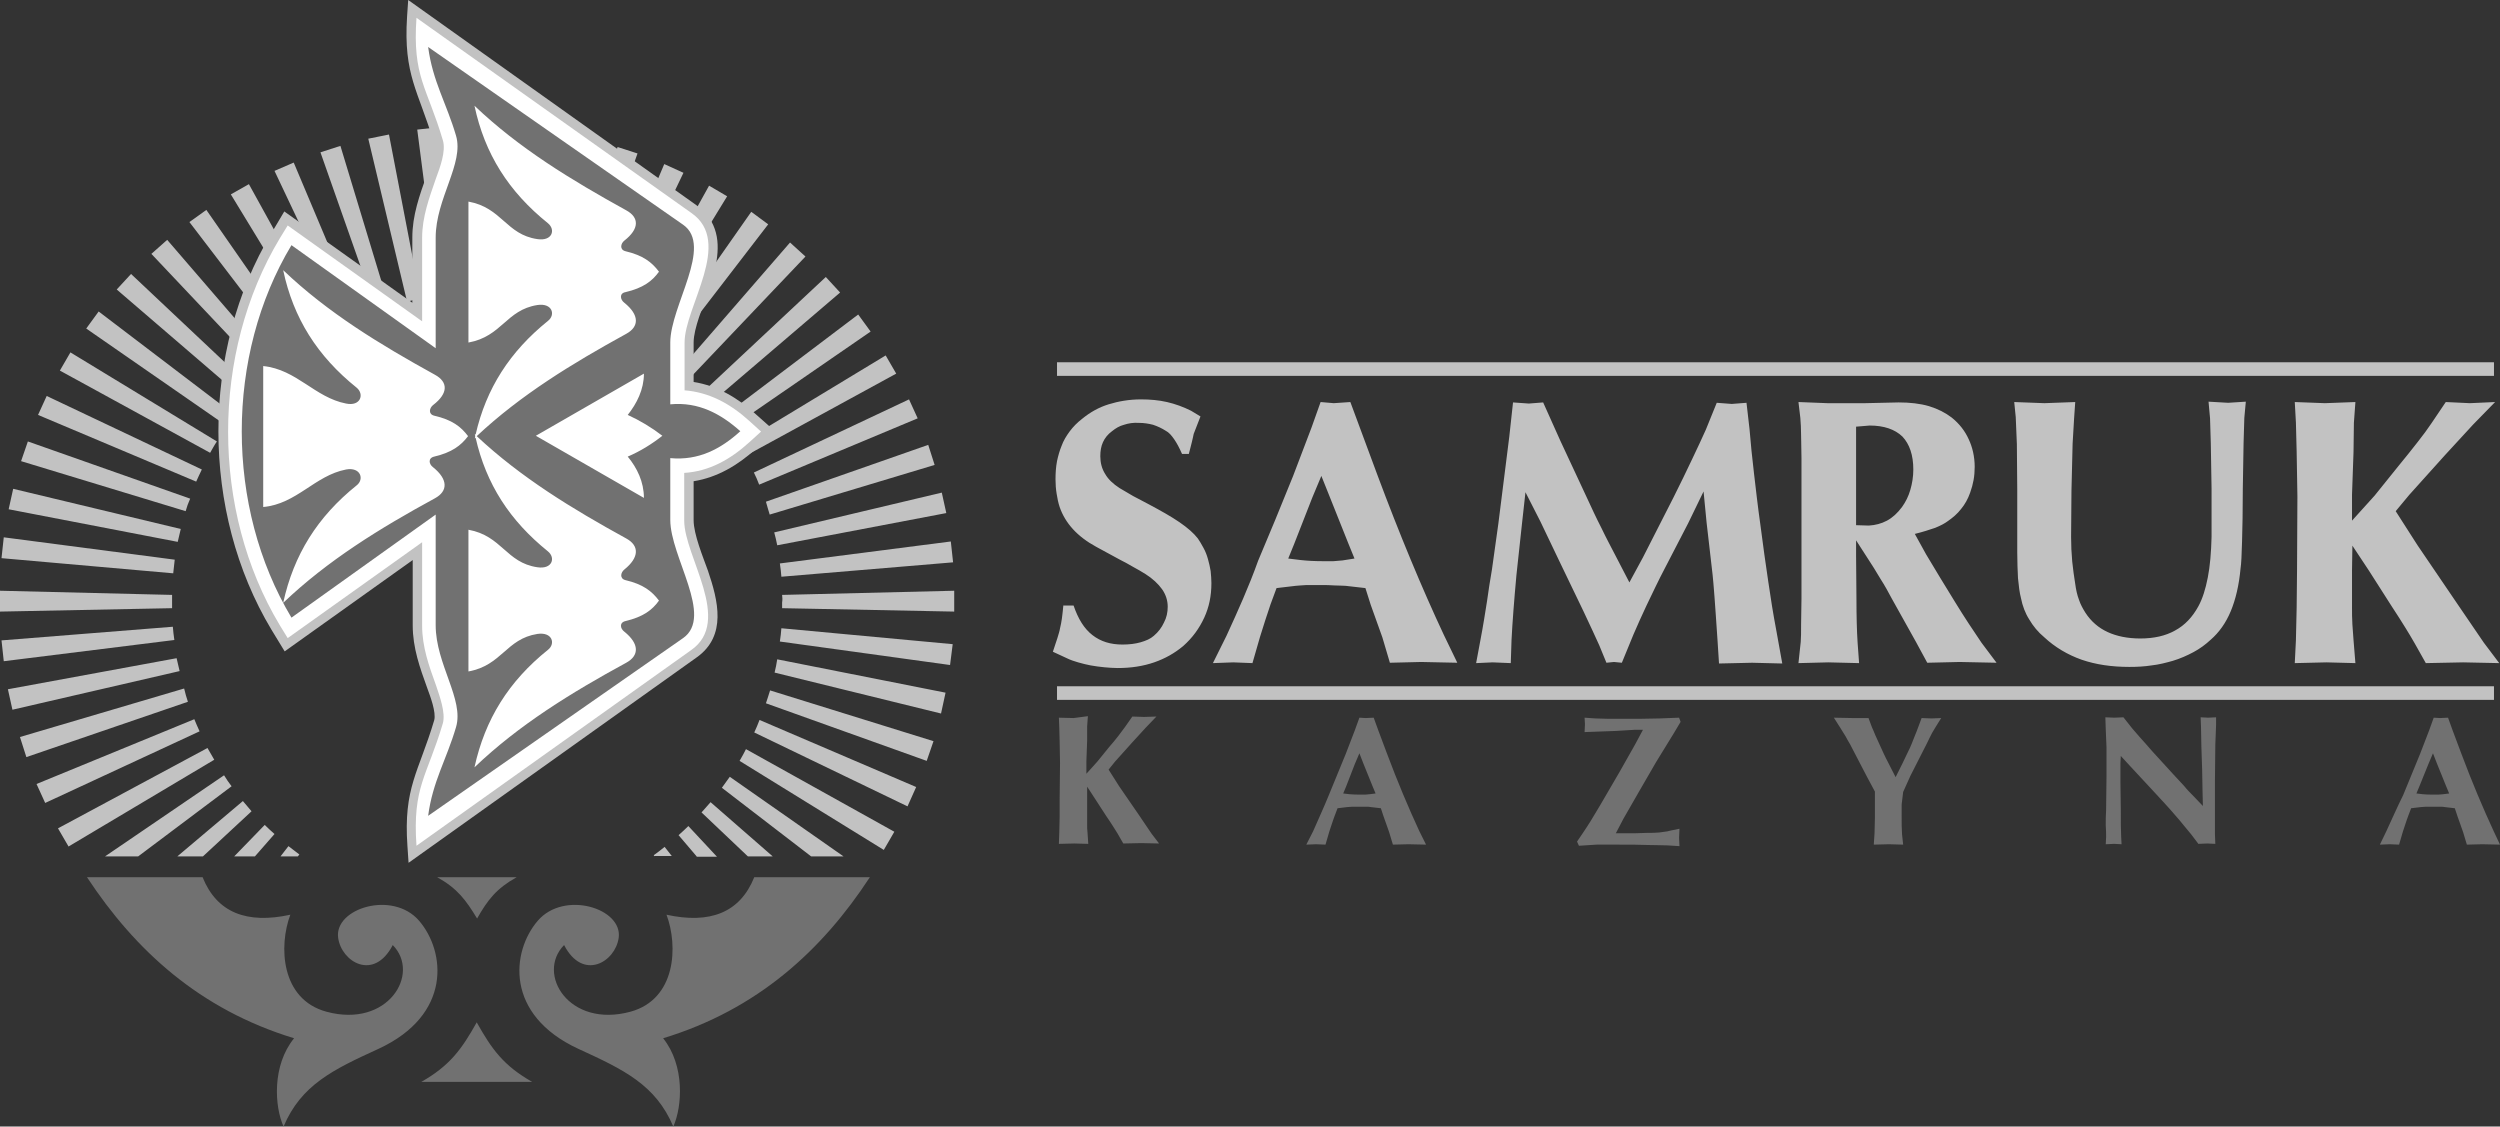 <svg width="162" height="73" viewBox="0 0 162 73" fill="none" xmlns="http://www.w3.org/2000/svg">
<rect x="0" y="0" width="162" height="73" fill="#333333" stroke="none"/>
<path d="M11.151 39.41L0 39.631V38.28L11.151 38.55C11.151 38.722 11.151 38.894 11.151 39.066C11.151 39.189 11.151 39.287 11.151 39.41ZM30.502 19.005L30.233 8.177H31.6L31.38 19.005C31.234 19.005 31.063 19.005 30.916 19.005C30.794 19.005 30.648 19.005 30.502 19.005ZM50.681 38.55L61.833 38.28V39.631L50.681 39.41C50.681 39.287 50.681 39.164 50.681 39.041C50.706 38.894 50.706 38.722 50.681 38.55ZM11.298 41.472L0.244 42.847L0.098 41.497L11.2 40.613C11.225 40.883 11.249 41.178 11.298 41.472ZM28.427 19.152L27.037 8.398L28.379 8.25L29.306 19.054C29.013 19.103 28.72 19.128 28.427 19.152ZM50.535 36.512L61.613 35.088L61.76 36.439L50.633 37.372C50.608 37.077 50.584 36.807 50.535 36.512ZM11.639 43.486L0.805 45.99L0.512 44.664L11.444 42.651C11.517 42.921 11.566 43.216 11.639 43.486ZM26.378 19.545L23.864 8.987L25.206 8.717L27.256 19.373C26.939 19.398 26.671 19.472 26.378 19.545ZM50.169 34.499L61.028 31.921L61.32 33.247L50.364 35.334C50.315 35.064 50.242 34.769 50.169 34.499ZM12.176 45.475L1.708 49.06L1.293 47.758L11.932 44.615C12.005 44.91 12.079 45.205 12.176 45.475ZM24.377 20.135L20.765 9.871L22.059 9.453L25.206 19.84C24.938 19.938 24.645 20.036 24.377 20.135ZM49.632 32.51L60.149 28.827L60.564 30.128L49.876 33.345C49.803 33.075 49.705 32.805 49.632 32.51ZM12.933 47.39L2.928 52.031L2.367 50.803L12.591 46.604C12.689 46.85 12.811 47.12 12.933 47.39ZM22.449 20.92L17.788 11.074L19.033 10.534L23.254 20.552C22.986 20.675 22.718 20.797 22.449 20.92ZM48.851 30.619L58.905 25.88L59.466 27.108L49.193 31.405C49.095 31.135 48.973 30.865 48.851 30.619ZM13.884 49.231L4.441 54.854L3.758 53.676L13.445 48.47C13.591 48.716 13.738 48.986 13.884 49.231ZM20.643 21.927L14.958 12.596L16.129 11.933L21.4 21.485C21.131 21.632 20.887 21.78 20.643 21.927ZM47.9 28.778L57.392 23.032L58.075 24.211L48.315 29.539C48.193 29.293 48.046 29.048 47.9 28.778ZM42.409 55.493L42.361 55.419C42.605 55.247 42.824 55.075 43.068 54.879L43.532 55.468H42.409V55.493ZM15.007 50.95L8.955 55.493H6.808L14.519 50.238C14.665 50.484 14.836 50.729 15.007 50.95ZM18.935 23.106L12.274 14.389L13.372 13.603L19.619 22.59C19.399 22.762 19.155 22.934 18.935 23.106ZM46.777 27.059L55.611 20.38L56.416 21.485L47.29 27.771C47.119 27.55 46.948 27.304 46.777 27.059ZM45.142 55.493L43.971 54.118C44.191 53.921 44.41 53.725 44.605 53.528L46.46 55.517H45.142V55.493ZM16.3 52.571L13.152 55.493H11.493L15.739 51.908C15.934 52.129 16.105 52.35 16.3 52.571ZM17.374 24.456L9.809 16.451L10.834 15.543L18.008 23.867C17.788 24.063 17.569 24.26 17.374 24.456ZM45.459 25.487L53.512 17.949L54.439 18.956L46.045 26.126C45.85 25.905 45.655 25.684 45.459 25.487ZM48.461 55.493L45.459 52.645C45.655 52.423 45.85 52.203 46.045 51.981L50.071 55.493H48.461ZM17.788 54.044L16.52 55.493H15.178L17.154 53.455C17.349 53.651 17.569 53.848 17.788 54.044ZM15.934 25.954L7.564 18.759L8.492 17.753L16.52 25.316C16.324 25.512 16.129 25.733 15.934 25.954ZM43.995 24.014L51.194 15.715L52.194 16.623L44.605 24.603C44.435 24.407 44.215 24.211 43.995 24.014ZM52.56 55.493L46.777 51.048C46.948 50.803 47.119 50.582 47.29 50.336L54.659 55.493H52.56ZM19.399 55.37L19.301 55.493H18.179L18.691 54.83C18.935 55.002 19.155 55.198 19.399 55.37ZM14.69 27.599L5.588 21.289L6.393 20.184L15.202 26.887C15.031 27.133 14.86 27.354 14.69 27.599ZM42.385 22.713L48.681 13.726L49.779 14.536L43.093 23.228C42.873 23.056 42.629 22.885 42.385 22.713ZM57.27 55.075L47.924 49.305C48.071 49.06 48.217 48.789 48.339 48.544L57.953 53.897L57.27 55.075ZM13.616 29.342L3.88 24.014L4.563 22.835L14.055 28.606C13.884 28.851 13.762 29.097 13.616 29.342ZM40.653 21.583L45.948 12.032L47.119 12.719L41.409 22.05C41.141 21.902 40.897 21.731 40.653 21.583ZM58.807 52.252L48.876 47.464C48.998 47.193 49.12 46.923 49.217 46.653L59.368 50.999L58.807 52.252ZM12.713 31.209L2.465 26.887L3.026 25.659L13.079 30.423C12.957 30.668 12.835 30.939 12.713 31.209ZM38.798 20.65L43.044 10.632L44.288 11.197L39.579 21.043C39.335 20.896 39.066 20.773 38.798 20.65ZM60.051 49.305L49.632 45.573C49.73 45.303 49.803 45.033 49.901 44.738L60.491 48.028L60.051 49.305ZM12.03 33.124L1.366 29.883L1.806 28.606L12.323 32.313C12.201 32.584 12.103 32.854 12.03 33.124ZM36.846 19.914L40.018 9.527L41.311 9.944L37.675 20.184C37.407 20.11 37.114 20.012 36.846 19.914ZM60.979 46.236L50.193 43.584C50.267 43.314 50.315 43.019 50.364 42.724L61.272 44.885L60.979 46.236ZM11.517 35.113L0.561 33.001L0.854 31.675L11.713 34.278C11.639 34.548 11.591 34.843 11.517 35.113ZM34.821 19.398L36.895 8.741L38.212 9.036L35.675 19.594C35.406 19.521 35.113 19.447 34.821 19.398ZM61.564 43.093L50.535 41.571C50.584 41.276 50.608 41.006 50.633 40.711L61.735 41.742L61.564 43.093ZM11.225 37.151L0.098 36.169L0.244 34.818L11.322 36.267C11.298 36.561 11.249 36.856 11.225 37.151ZM32.771 19.079L33.722 8.275L35.089 8.422L33.649 19.201C33.356 19.152 33.064 19.128 32.771 19.079Z" fill="#C2C2C2"/>
<path d="M44.947 24.751C46.484 24.996 47.802 25.782 48.973 26.838L50.242 27.967L48.973 29.097C47.802 30.153 46.484 30.938 44.947 31.184V33.713C44.947 34.622 45.557 36.095 45.874 36.979C46.533 38.919 47.119 41.202 45.142 42.602L26.475 55.91L26.402 54.83C26.134 51.024 27.134 50.042 28.135 46.678C28.281 46.162 27.866 45.082 27.695 44.615C27.207 43.265 26.744 41.988 26.744 40.515V36.291L18.447 42.209L17.593 40.809C13.006 33.173 13.006 22.737 17.593 15.101L18.423 13.701L26.719 19.619V15.396C26.719 13.947 27.183 12.67 27.671 11.295C27.842 10.804 28.257 9.724 28.11 9.232C27.11 5.868 26.134 4.886 26.378 1.08L26.451 0L45.142 13.308C45.679 13.701 46.094 14.192 46.314 14.831C46.777 16.132 46.314 17.679 45.874 18.931C45.582 19.815 44.947 21.264 44.947 22.197V24.751Z" fill="#C2C2C2"/>
<path d="M44.337 25.291C45.948 25.414 47.314 26.15 48.559 27.28L49.315 27.967L48.559 28.655C47.314 29.784 45.948 30.546 44.337 30.644V33.738C44.337 36.07 47.509 40.245 44.776 42.135L26.988 54.805C26.719 50.975 27.671 50.336 28.696 46.874C28.891 46.187 28.476 45.082 28.257 44.419C27.793 43.142 27.354 41.914 27.354 40.539V35.137L18.643 41.349L18.13 40.515C13.665 33.075 13.665 22.885 18.13 15.445L18.643 14.61L27.354 20.822V15.42C27.354 14.045 27.817 12.817 28.257 11.54C28.501 10.878 28.916 9.797 28.696 9.085C27.671 5.623 26.719 4.985 26.988 1.154L44.801 13.8C47.534 15.69 44.361 19.864 44.361 22.197V25.291H44.337Z" fill="white"/>
<path d="M28.232 15.396C28.232 12.867 30.087 10.583 29.55 8.79C28.94 6.703 28.037 5.279 27.744 3.045L44.264 14.561C46.24 15.936 43.434 19.815 43.434 22.197V26.2C45.264 26.028 46.704 26.813 47.973 27.943C46.704 29.097 45.264 29.858 43.434 29.686V33.688C43.434 36.095 46.265 39.95 44.264 41.349L27.744 52.865C28.037 50.631 28.94 49.207 29.55 47.12C30.087 45.327 28.232 43.044 28.232 40.515V33.345L18.887 40.023C14.592 32.854 14.592 23.032 18.887 15.887L28.232 22.565V15.396Z" fill="#717171"/>
<path d="M40.579 13.628C37.017 11.663 33.625 9.601 30.746 6.851C31.404 9.969 32.966 12.425 35.504 14.463C36.016 14.88 35.797 15.641 34.821 15.494C32.795 15.199 32.527 13.456 30.355 13.063V22.197C32.527 21.804 32.795 20.085 34.821 19.766C35.797 19.619 36.016 20.405 35.504 20.797C33.039 22.786 31.502 25.168 30.819 28.164L30.77 28.115L30.794 28.262L30.77 28.409L30.819 28.36C31.502 31.38 33.039 33.738 35.504 35.727C36.016 36.144 35.797 36.905 34.821 36.758C32.795 36.463 32.527 34.72 30.355 34.327V43.51C32.527 43.117 32.795 41.399 34.821 41.079C35.797 40.932 36.016 41.718 35.504 42.111C32.966 44.149 31.429 46.604 30.746 49.722C33.625 46.972 37.017 44.885 40.579 42.946C41.433 42.479 41.433 41.718 40.457 40.932C40.189 40.736 40.116 40.343 40.531 40.245C41.677 39.974 42.263 39.532 42.702 38.919C42.239 38.305 41.677 37.863 40.531 37.593C40.14 37.495 40.213 37.102 40.457 36.905C41.433 36.119 41.433 35.358 40.579 34.892C37.09 32.977 33.747 30.938 30.892 28.262C33.747 25.586 37.09 23.548 40.579 21.632C41.433 21.166 41.433 20.405 40.457 19.619C40.189 19.422 40.116 19.005 40.531 18.931C41.677 18.661 42.263 18.219 42.702 17.605C42.239 16.992 41.677 16.55 40.531 16.279C40.14 16.181 40.213 15.788 40.457 15.592C41.433 14.831 41.433 14.094 40.579 13.628ZM40.677 26.887C41.263 26.15 41.726 25.242 41.726 24.211L34.723 28.238L41.726 32.264C41.726 31.233 41.287 30.325 40.677 29.588C41.482 29.244 42.239 28.778 42.922 28.238C42.214 27.697 41.482 27.255 40.677 26.887ZM28.183 24.284C24.621 22.32 21.229 20.257 18.35 17.507C19.009 20.626 20.57 23.081 23.108 25.119C23.62 25.537 23.376 26.347 22.425 26.15C20.399 25.758 19.228 23.941 17.056 23.72V32.854C19.228 32.657 20.399 30.816 22.425 30.423C23.376 30.251 23.62 31.061 23.108 31.454C20.57 33.492 19.033 35.947 18.35 39.066C21.229 36.316 24.621 34.229 28.183 32.289C29.038 31.822 29.038 31.061 28.061 30.276C27.793 30.079 27.72 29.686 28.135 29.588C29.282 29.318 29.867 28.876 30.331 28.262C29.867 27.648 29.306 27.206 28.135 26.936C27.744 26.838 27.817 26.445 28.061 26.249C29.062 25.487 29.038 24.751 28.183 24.284Z" fill="white"/>
<path d="M42.971 67.279C49.095 65.413 53.268 61.582 56.367 56.843H48.876C47.949 59.151 45.996 59.888 43.19 59.274C43.947 61.288 43.825 64.75 40.848 65.56C36.87 66.64 34.723 63.105 36.553 61.239C37.773 63.596 39.872 62.343 40.091 60.772C40.36 58.857 36.553 57.678 34.845 59.667C33.137 61.656 32.698 65.757 37.48 67.966C40.433 69.317 42.483 70.299 43.63 73C44.215 71.699 44.386 69.047 42.971 67.279ZM27.305 70.103H34.479C32.624 69.047 31.868 67.991 30.892 66.248C29.916 67.991 29.16 69.047 27.305 70.103ZM28.33 56.843H33.479C32.161 57.58 31.6 58.316 30.916 59.52C30.184 58.316 29.648 57.58 28.33 56.843ZM19.057 67.279C12.933 65.413 8.76 61.582 5.637 56.843H13.128C14.055 59.151 16.007 59.888 18.813 59.274C18.057 61.288 18.179 64.75 21.156 65.56C25.133 66.64 27.281 63.105 25.451 61.239C24.23 63.596 22.132 62.343 21.912 60.772C21.644 58.857 25.451 57.678 27.159 59.667C28.867 61.656 29.306 65.757 24.523 67.966C21.571 69.317 19.521 70.299 18.374 73C17.788 71.699 17.618 69.047 19.057 67.279Z" fill="#717171"/>
<path d="M68.494 23.474H161.61V24.358H68.494V23.474ZM68.494 44.468H161.61V45.352H68.494V44.468ZM68.909 39.189C68.885 39.532 68.836 39.827 68.812 40.073C68.787 40.294 68.738 40.49 68.69 40.711C68.665 40.883 68.592 41.104 68.519 41.349C68.421 41.644 68.324 41.939 68.226 42.233L69.129 42.651C69.373 42.774 69.617 42.847 69.861 42.921C70.129 42.995 70.398 43.068 70.666 43.117C70.959 43.166 71.276 43.216 71.569 43.24C71.862 43.265 72.155 43.289 72.423 43.289C73.301 43.289 74.082 43.166 74.79 42.921C75.498 42.675 76.108 42.332 76.669 41.865C77.279 41.325 77.718 40.711 78.035 40.023C78.353 39.336 78.499 38.599 78.499 37.789C78.499 37.519 78.475 37.273 78.45 37.003C78.401 36.733 78.353 36.488 78.279 36.242C78.206 35.972 78.109 35.727 77.987 35.505C77.865 35.285 77.743 35.064 77.62 34.892C77.352 34.548 76.962 34.204 76.425 33.836C75.888 33.468 75.229 33.099 74.448 32.682C74.107 32.51 73.765 32.313 73.423 32.142C73.131 31.97 72.838 31.798 72.545 31.626C72.13 31.356 71.813 31.061 71.618 30.718C71.398 30.374 71.3 29.981 71.3 29.563C71.3 29.22 71.349 28.925 71.471 28.655C71.593 28.385 71.788 28.139 72.057 27.943C72.301 27.746 72.545 27.599 72.838 27.525C73.131 27.427 73.448 27.378 73.814 27.403C74.131 27.403 74.424 27.452 74.717 27.525C75.01 27.624 75.278 27.746 75.546 27.918C75.742 28.017 75.912 28.213 76.083 28.459C76.254 28.704 76.425 29.023 76.596 29.416H77.035C77.108 29.121 77.181 28.876 77.23 28.655C77.279 28.434 77.328 28.262 77.352 28.115L77.791 26.985L77.181 26.617C76.693 26.371 76.156 26.175 75.62 26.052C75.083 25.929 74.522 25.88 73.936 25.88C73.179 25.88 72.472 26.003 71.837 26.2C71.203 26.396 70.642 26.715 70.129 27.133C69.812 27.378 69.544 27.648 69.324 27.943C69.104 28.238 68.909 28.557 68.787 28.9C68.665 29.195 68.568 29.539 68.494 29.883C68.421 30.276 68.397 30.668 68.397 31.061C68.397 31.38 68.421 31.7 68.47 31.994C68.519 32.289 68.568 32.559 68.665 32.854C69.031 33.91 69.812 34.769 71.032 35.432L72.569 36.267C72.862 36.414 73.131 36.561 73.423 36.733C73.692 36.881 73.96 37.028 74.229 37.2C74.692 37.494 75.058 37.838 75.302 38.182C75.546 38.526 75.668 38.919 75.668 39.312C75.668 39.68 75.595 40.023 75.424 40.343C75.278 40.662 75.058 40.957 74.766 41.202C74.546 41.399 74.253 41.521 73.911 41.62C73.57 41.718 73.179 41.767 72.74 41.767C71.959 41.767 71.325 41.571 70.788 41.153C70.251 40.736 69.861 40.097 69.568 39.238H68.909V39.189ZM79.475 41.202L78.597 42.97L79.914 42.921L81.159 42.97L81.647 41.276C81.769 40.907 81.866 40.564 81.988 40.195C82.11 39.852 82.208 39.508 82.33 39.164L82.72 38.108L83.965 37.961C84.16 37.936 84.38 37.936 84.648 37.912C84.916 37.912 85.209 37.912 85.551 37.912C85.892 37.912 86.21 37.912 86.478 37.936C86.771 37.936 86.99 37.961 87.186 37.961L88.479 38.108L88.821 39.189L89.577 41.3L90.065 42.946L92.09 42.896L94.433 42.946L93.555 41.129C92.139 38.108 90.7 34.646 89.26 30.791L87.503 26.052L86.429 26.126L85.575 26.052L84.99 27.697L83.794 30.84C83.013 32.78 82.257 34.622 81.525 36.34C80.939 37.986 80.207 39.606 79.475 41.202ZM83.477 36.193L83.867 35.236L85.038 32.24L85.624 30.84L86.185 32.24L87.381 35.236L87.771 36.193L86.99 36.316C86.795 36.34 86.624 36.34 86.405 36.365C86.21 36.365 85.99 36.365 85.746 36.365C85.209 36.365 84.721 36.34 84.282 36.291L83.477 36.193ZM96.727 42.921L97.898 42.97L97.947 41.472C97.971 40.907 98.02 40.294 98.069 39.582C98.118 38.894 98.191 38.108 98.264 37.273L98.63 33.885L98.85 31.896L99.826 33.811L101.07 36.414L102.607 39.606C102.827 40.073 103.022 40.49 103.193 40.858C103.339 41.178 103.486 41.497 103.632 41.816L104.096 42.946L104.584 42.896L105.096 42.946L105.853 41.104C106.121 40.49 106.39 39.876 106.682 39.262C107.073 38.452 107.463 37.617 107.878 36.831L109.391 33.91L110.391 31.847L110.587 33.86L110.977 37.249C111.001 37.495 111.05 37.986 111.099 38.673C111.148 39.385 111.221 40.318 111.294 41.472L111.392 42.995L113.539 42.946L115.491 42.995L115.101 40.834C114.906 39.803 114.735 38.747 114.588 37.715C114.418 36.586 114.247 35.358 114.076 34.032C113.905 32.829 113.783 31.724 113.661 30.693C113.539 29.662 113.441 28.704 113.368 27.796L113.173 26.101L112.221 26.175L111.245 26.101L110.538 27.845C110.294 28.385 110.001 29.023 109.659 29.735C109.269 30.57 108.854 31.405 108.439 32.24L106.463 36.119L105.584 37.74L104.706 36.046C104.389 35.432 104.071 34.843 103.779 34.229C103.437 33.566 103.12 32.878 102.803 32.191L101.119 28.581L99.996 26.077L99.069 26.15L98.044 26.077L97.8 28.311L97.093 33.934L96.678 36.905C96.556 37.593 96.458 38.256 96.361 38.943C96.239 39.704 96.117 40.515 95.946 41.399L95.653 42.97L96.727 42.921ZM118.419 26.126L116.54 26.052L116.662 27.083C116.687 27.403 116.711 27.771 116.711 28.213C116.711 28.655 116.736 29.146 116.736 29.686V38.796C116.736 39.361 116.711 39.925 116.711 40.49C116.711 40.957 116.711 41.325 116.687 41.595L116.54 42.97L118.468 42.921L120.469 42.97L120.371 41.62C120.323 40.858 120.298 39.925 120.298 38.82L120.274 35.997V35.014L120.908 35.997C121.274 36.561 121.592 37.053 121.86 37.519C122.128 37.936 122.372 38.378 122.592 38.796L124.154 41.595L124.886 42.946L126.984 42.896L129.376 42.946L128.399 41.644C127.863 40.858 127.277 39.974 126.691 39.017C126.057 37.986 125.423 36.954 124.812 35.923L124.08 34.597C124.593 34.474 125.032 34.327 125.398 34.204C125.764 34.057 126.033 33.91 126.228 33.762C126.545 33.541 126.838 33.296 127.082 32.977C127.326 32.682 127.521 32.338 127.667 31.921C127.765 31.651 127.838 31.38 127.887 31.11C127.936 30.84 127.96 30.546 127.96 30.251C127.96 29.588 127.814 28.974 127.57 28.459C127.326 27.918 126.96 27.452 126.472 27.059C126.057 26.74 125.569 26.494 125.008 26.322C124.422 26.15 123.763 26.077 123.031 26.077L120.859 26.126H118.419ZM120.274 34.032V27.648L121.152 27.575C122.08 27.575 122.787 27.82 123.275 28.287C123.739 28.778 123.983 29.49 123.983 30.423C123.983 30.889 123.91 31.331 123.788 31.749C123.666 32.166 123.495 32.51 123.251 32.854C122.958 33.247 122.641 33.541 122.275 33.738C121.909 33.934 121.518 34.032 121.103 34.057L120.274 34.032ZM134.402 27.108L134.475 26.052L132.474 26.126L130.522 26.052L130.62 27.034L130.693 28.778L130.718 31.798V35.8C130.718 36.414 130.742 36.979 130.766 37.47C130.815 37.961 130.864 38.403 130.962 38.771C131.059 39.262 131.23 39.729 131.498 40.146C131.742 40.564 132.06 40.957 132.474 41.3C133.158 41.939 133.987 42.43 134.89 42.749C135.817 43.068 136.842 43.216 137.989 43.216C138.477 43.216 138.965 43.191 139.429 43.117C139.892 43.068 140.356 42.946 140.795 42.823C141.283 42.675 141.723 42.479 142.137 42.258C142.552 42.037 142.918 41.767 143.26 41.448C143.797 40.981 144.236 40.367 144.553 39.606C144.87 38.845 145.09 37.912 145.188 36.831C145.236 36.537 145.261 35.947 145.285 35.088C145.31 34.229 145.334 33.099 145.334 31.675L145.383 28.729L145.432 27.083L145.529 26.028L144.382 26.101L143.113 26.028L143.211 27.108L143.26 28.729L143.309 31.651V34.794C143.284 35.8 143.211 36.684 143.065 37.421C142.918 38.182 142.723 38.796 142.455 39.287C142.064 39.999 141.576 40.515 140.942 40.858C140.332 41.202 139.575 41.374 138.697 41.374C137.867 41.374 137.159 41.227 136.574 40.957C135.988 40.687 135.5 40.269 135.134 39.704C134.963 39.434 134.817 39.164 134.719 38.87C134.597 38.55 134.524 38.206 134.475 37.838C134.402 37.372 134.329 36.881 134.28 36.389C134.231 35.849 134.207 35.334 134.207 34.794L134.231 31.798L134.305 28.753L134.402 27.108ZM150.653 26.126L148.701 26.052L148.775 27.378L148.823 29.269L148.872 32.166L148.848 36.979L148.823 39.385L148.775 41.497L148.701 42.97L150.751 42.921L152.63 42.97L152.508 41.472C152.483 41.153 152.459 40.809 152.435 40.465C152.41 40.073 152.41 39.704 152.41 39.312V36.979L152.435 35.358L153.508 36.979L154.997 39.312C155.338 39.827 155.631 40.294 155.875 40.687C156.07 41.006 156.266 41.325 156.461 41.669L157.193 42.97L159.609 42.921L161.951 42.97L160.951 41.644L159.243 39.14L156.656 35.334L155.241 33.124L156.119 32.068L158.437 29.49L160.267 27.501L161.683 26.052L160.048 26.126L158.486 26.052L157.559 27.427C157.315 27.796 157.022 28.188 156.656 28.655C156.241 29.171 155.851 29.686 155.436 30.177L153.874 32.117L152.41 33.738V32.068L152.508 29.293L152.532 27.403L152.63 26.052L150.653 26.126Z" fill="#C2C2C2"/>
<path d="M69.568 46.53L68.616 46.506L68.641 47.144L68.665 48.053L68.69 49.452L68.665 51.785V52.939L68.641 53.97L68.616 54.682L69.617 54.658L70.52 54.682L70.471 53.946C70.447 53.774 70.447 53.627 70.447 53.455C70.447 53.258 70.447 53.086 70.447 52.89V50.975L70.959 51.761L71.691 52.89C71.862 53.136 72.008 53.356 72.13 53.553C72.228 53.7 72.325 53.872 72.423 54.02L72.789 54.658L73.96 54.633L75.107 54.658L74.619 54.02L73.789 52.792L72.521 50.95L71.837 49.87L72.252 49.354L73.375 48.102L74.253 47.144L74.936 46.432L74.131 46.457L73.375 46.432L72.911 47.095C72.789 47.267 72.643 47.464 72.472 47.684C72.277 47.93 72.081 48.176 71.862 48.421L71.105 49.354L70.398 50.14V49.33L70.447 47.979V47.071L70.495 46.408L69.568 46.53ZM85.087 53.872L84.648 54.732L85.282 54.707L85.892 54.732L86.136 53.897C86.185 53.725 86.258 53.553 86.307 53.381C86.356 53.209 86.429 53.037 86.478 52.89L86.673 52.374L87.283 52.301C87.381 52.301 87.503 52.276 87.625 52.276C87.747 52.276 87.893 52.276 88.064 52.276C88.235 52.276 88.381 52.276 88.503 52.276C88.65 52.276 88.747 52.276 88.845 52.301L89.48 52.374L89.65 52.89L90.016 53.921L90.26 54.732L91.261 54.707L92.408 54.732L91.968 53.848C91.285 52.374 90.578 50.705 89.87 48.814L89.309 47.316L89.016 46.506L88.503 46.53L88.089 46.506L87.796 47.316L87.21 48.839C86.844 49.722 86.478 50.631 86.112 51.515C85.795 52.301 85.429 53.086 85.087 53.872ZM87.039 51.417L87.234 50.95L87.796 49.502L88.089 48.814L88.357 49.502L88.943 50.95L89.138 51.417L88.747 51.466C88.65 51.466 88.577 51.49 88.479 51.49C88.381 51.49 88.284 51.49 88.162 51.49C87.918 51.49 87.698 51.49 87.454 51.466L87.039 51.417ZM105.902 47.292H106.463L105.95 48.249L104.95 50.017L103.705 52.153C103.486 52.497 103.291 52.865 103.071 53.209C102.876 53.528 102.705 53.774 102.559 53.995L102.193 54.535L102.315 54.805L103.461 54.732C103.657 54.732 103.827 54.732 104.023 54.732C104.242 54.732 104.535 54.732 104.852 54.732C105.609 54.732 106.243 54.732 106.78 54.756C107.317 54.756 107.732 54.781 108.049 54.781L108.83 54.83L108.805 54.29L108.83 53.7C108.659 53.749 108.488 53.774 108.366 53.798C108.244 53.823 108.122 53.848 108.049 53.872C107.902 53.897 107.732 53.921 107.512 53.946C107.292 53.97 107.048 53.97 106.756 53.97C106.463 53.97 106.219 53.995 105.975 53.995C105.731 53.995 105.511 53.995 105.291 53.995H104.706L105.194 53.062L106.194 51.319L107.317 49.379L108.464 47.513L108.903 46.776L108.805 46.506L107.536 46.555C106.756 46.58 105.95 46.58 105.145 46.58C104.413 46.58 103.827 46.58 103.388 46.555L102.681 46.506L102.705 46.923L102.681 47.439L104.706 47.365L105.902 47.292ZM120.054 46.53L118.834 46.506L119.225 47.12C119.347 47.316 119.469 47.513 119.591 47.709C119.688 47.881 119.786 48.077 119.883 48.225L120.981 50.336L121.494 51.294V52.988L121.47 53.995L121.421 54.732L122.397 54.707L123.324 54.732L123.251 54.044C123.226 53.749 123.226 53.356 123.226 52.816C123.226 52.62 123.226 52.448 123.226 52.301C123.226 52.153 123.226 52.031 123.251 51.932L123.324 51.319L123.788 50.287L124.861 48.176C125.008 47.881 125.105 47.66 125.203 47.488C125.301 47.316 125.374 47.193 125.423 47.12L125.789 46.53L125.154 46.555L124.52 46.53L124.3 47.12C124.227 47.316 124.154 47.513 124.08 47.684C124.007 47.856 123.958 48.004 123.885 48.176C123.812 48.372 123.714 48.569 123.617 48.765C123.519 48.986 123.397 49.207 123.3 49.428L122.836 50.361L122.372 49.452C122.25 49.231 122.153 49.01 122.055 48.814C121.958 48.618 121.884 48.421 121.787 48.225C121.689 48.028 121.616 47.832 121.518 47.635C121.445 47.464 121.372 47.267 121.299 47.12L121.079 46.53H120.054ZM136.476 54.24L136.452 54.707L136.989 54.682L137.477 54.707L137.452 54.216C137.428 53.823 137.428 53.234 137.428 52.473L137.404 50.705V49.452L137.428 48.986L138.038 49.649L139.429 51.147C140.039 51.81 140.551 52.35 140.942 52.816C141.137 53.037 141.332 53.258 141.503 53.479C141.674 53.676 141.82 53.872 141.991 54.069L142.455 54.682L143.04 54.658L143.553 54.682L143.528 54.069V50.606L143.553 48.249L143.601 46.997V46.481L143.089 46.506L142.601 46.481L142.625 47.095L142.65 48.397L142.699 49.87L142.723 51.196L142.747 52.227L142.162 51.613C141.942 51.392 141.723 51.171 141.527 50.926C141.283 50.68 141.064 50.41 140.82 50.164L139.453 48.667C139.16 48.323 138.892 48.028 138.672 47.783C138.502 47.586 138.331 47.39 138.16 47.193L137.599 46.481L137.013 46.506L136.427 46.481L136.452 47.242L136.501 48.421V50.336L136.476 52.497C136.452 52.816 136.452 53.136 136.452 53.479C136.476 53.774 136.476 54.02 136.476 54.24ZM154.631 53.872L154.216 54.732L154.85 54.707L155.46 54.732L155.704 53.897C155.753 53.725 155.826 53.553 155.875 53.381C155.924 53.209 155.997 53.037 156.046 52.89L156.241 52.374L156.851 52.301C156.949 52.301 157.071 52.276 157.193 52.276C157.315 52.276 157.461 52.276 157.632 52.276C157.803 52.276 157.949 52.276 158.096 52.276C158.242 52.276 158.34 52.276 158.437 52.301L159.072 52.374L159.243 52.89L159.609 53.921L159.853 54.732L160.853 54.707L162 54.732L161.585 53.848C160.902 52.374 160.194 50.705 159.487 48.814L158.925 47.316L158.633 46.506L158.12 46.53L157.705 46.506L157.413 47.316L156.827 48.839C156.461 49.722 156.095 50.631 155.729 51.515C155.338 52.301 154.997 53.086 154.631 53.872ZM156.583 51.417L156.778 50.95L157.364 49.502L157.657 48.814L157.925 49.502L158.511 50.95L158.706 51.417L158.315 51.466C158.218 51.466 158.12 51.49 158.023 51.49C157.925 51.49 157.827 51.49 157.705 51.49C157.437 51.49 157.217 51.49 156.998 51.466L156.583 51.417Z" fill="#717171"/>
</svg>
